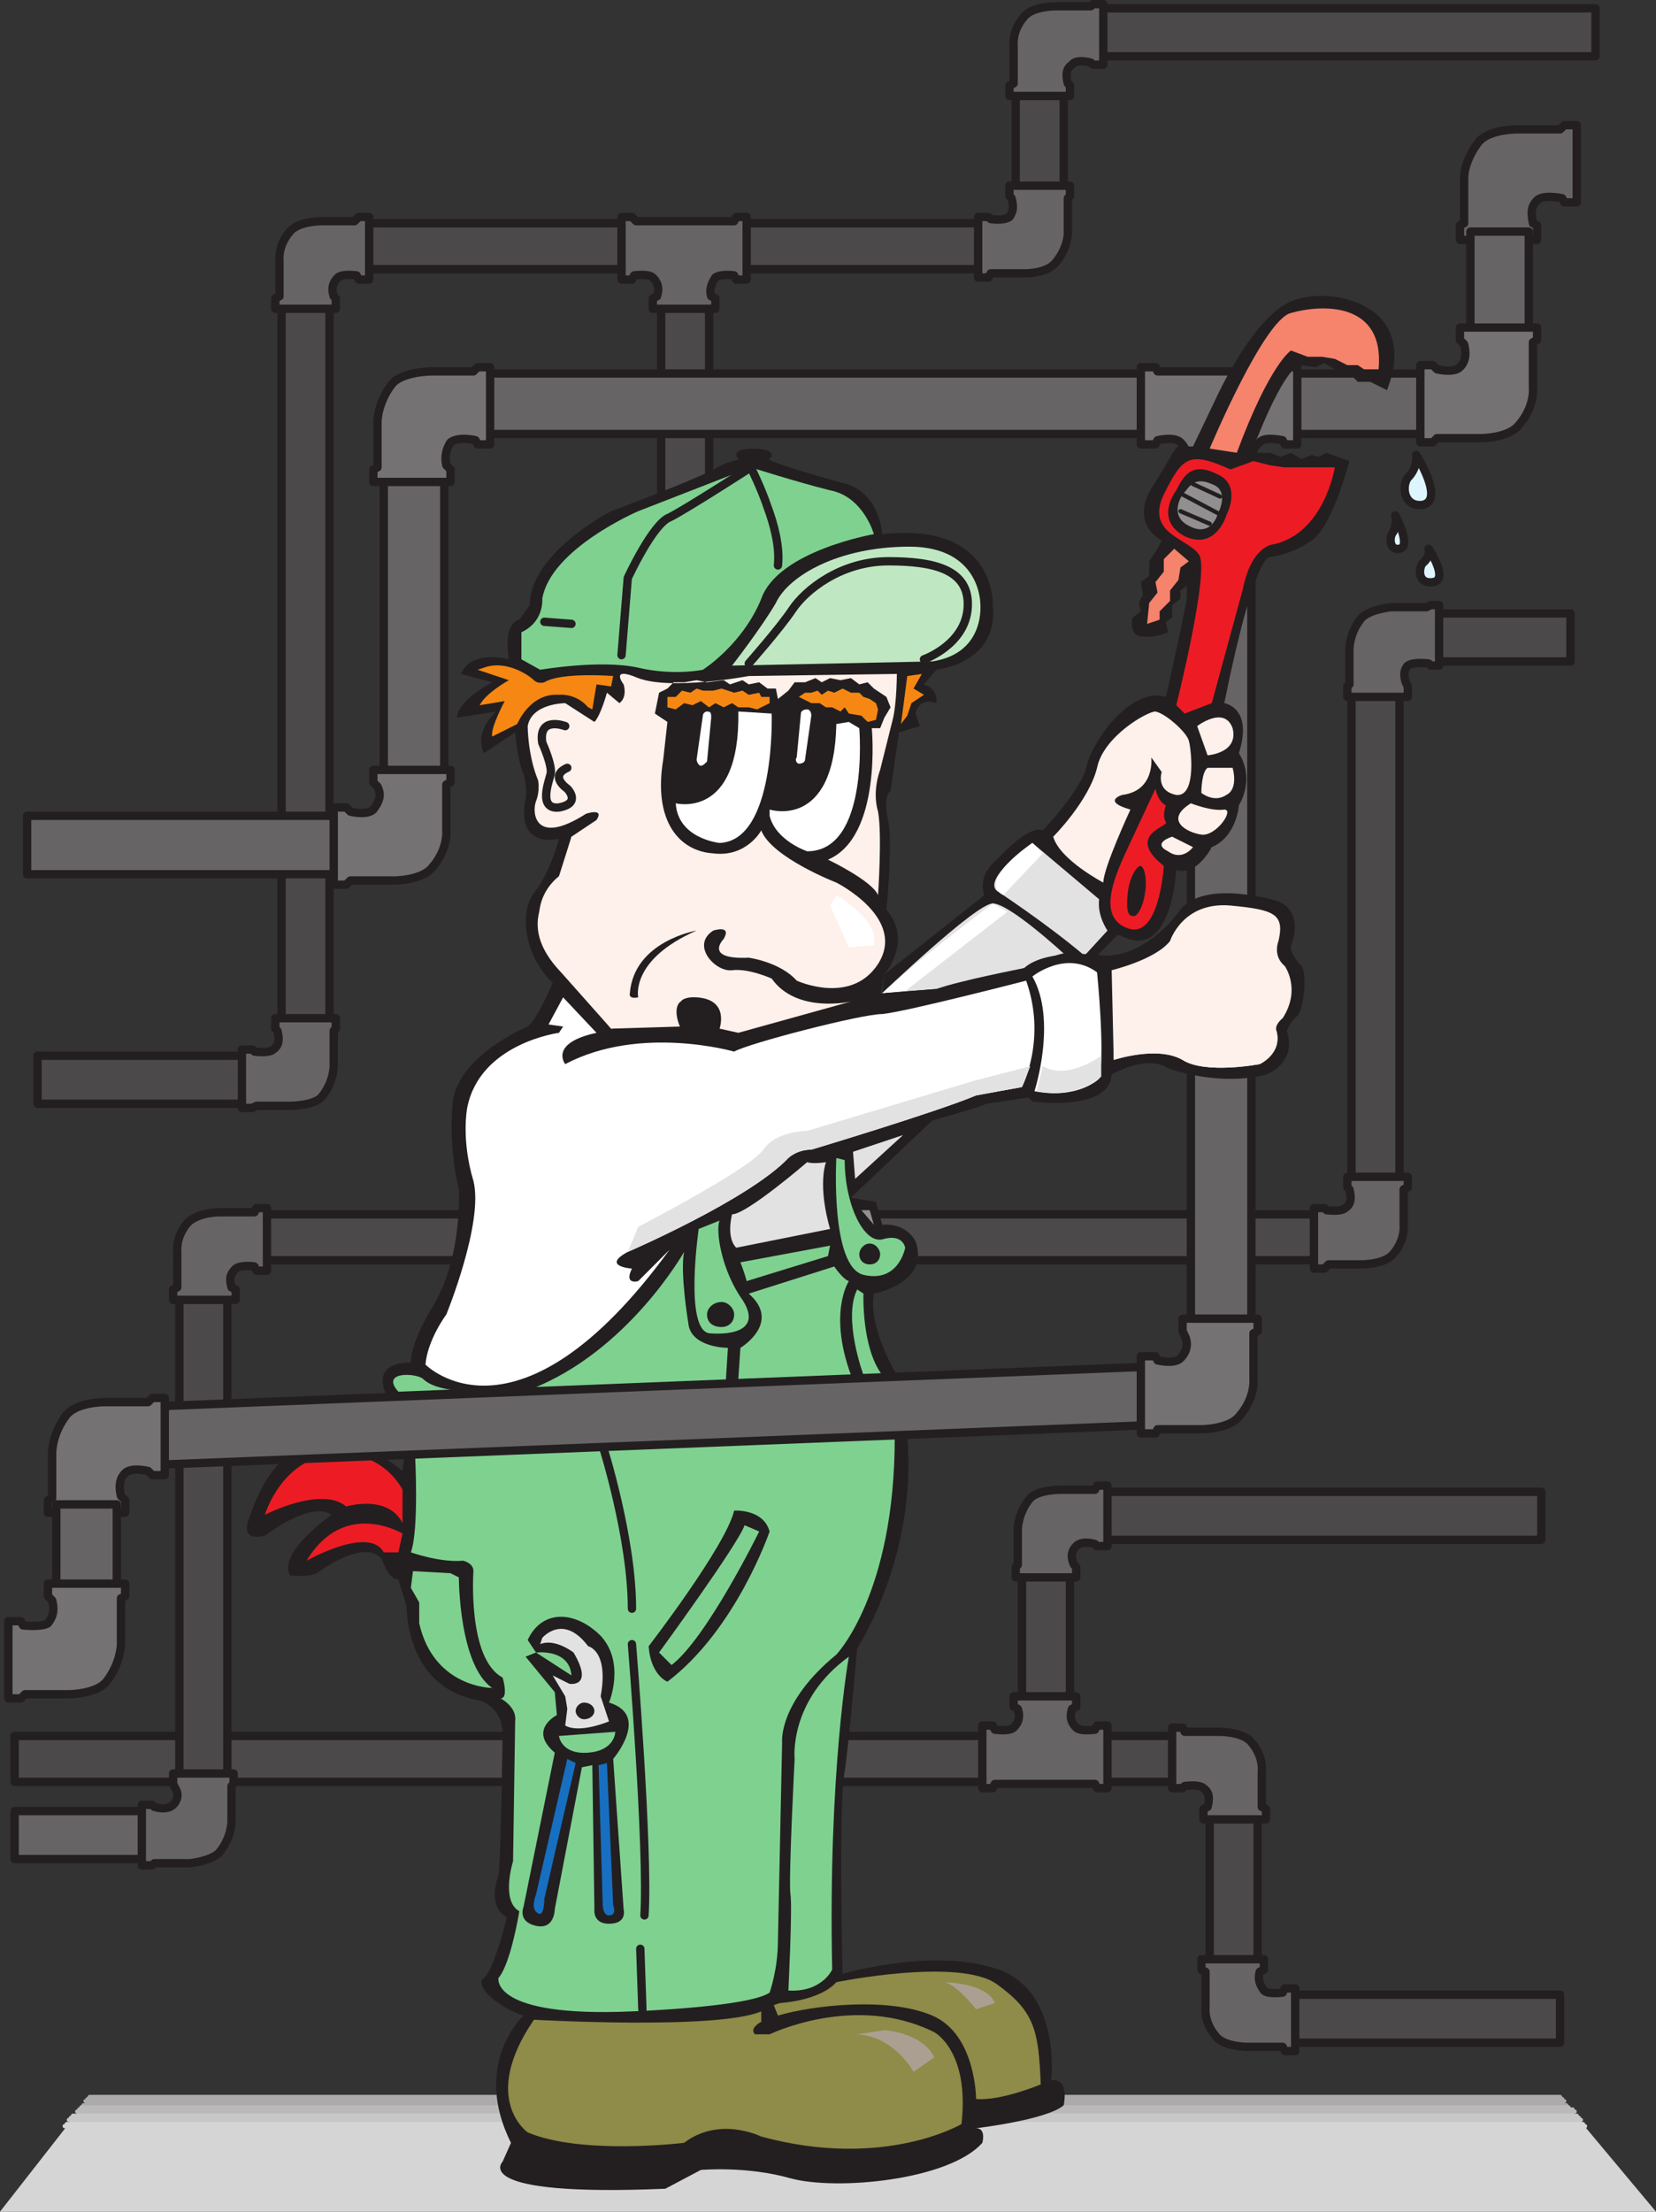 <svg xmlns="http://www.w3.org/2000/svg" width="595.5" height="795"><rect width="100%" height="100%" fill="#333333" stroke="none"/><path fill="#676465" fill-rule="evenodd" d="M159.75 170.25v111H138v-111h21.75"/><path fill="none" stroke="#231f20" stroke-linecap="round" stroke-linejoin="round" stroke-miterlimit="10" stroke-width="3" d="M159.75 170.25v111H138v-111zm0 0"/><path fill="#d6d5d5" fill-rule="evenodd" d="M595.5 795 561 753.75H32.25L0 795h595.5"/><path fill="none" stroke="#acaaaa" stroke-linecap="round" stroke-linejoin="round" stroke-miterlimit="10" stroke-width="1.5" d="M32.25 753.75H561m-529.5.75h530.25m-531 .75H562.5M30 756.75h533.25"/><path fill="none" stroke="#bbbaba" stroke-linecap="round" stroke-linejoin="round" stroke-miterlimit="10" stroke-width="1.5" d="M29.25 757.5H564m-535.5.75h537M27.75 759h538.5"/><path fill="none" stroke="#c8c7c8" stroke-linecap="round" stroke-linejoin="round" stroke-miterlimit="10" stroke-width="1.5" d="M26.25 760.5H567m-541.5.75h542.25m-543 .75H568.5"/><path fill="none" stroke="#d6d5d5" stroke-linecap="round" stroke-linejoin="round" stroke-miterlimit="10" stroke-width="1.5" d="M24 763.5h545.25m-546 .75H570"/><path fill="#4c494a" fill-rule="evenodd" d="M462.75 717H561v17.25h-98.25V717"/><path fill="none" stroke="#231f20" stroke-linecap="round" stroke-linejoin="round" stroke-miterlimit="10" stroke-width="3" d="M462.75 717H561v17.25h-98.25zm0 0"/><path fill="#4c494a" fill-rule="evenodd" d="M452.25 706.5V651H435v55.5h17.25"/><path fill="none" stroke="#231f20" stroke-linecap="round" stroke-linejoin="round" stroke-miterlimit="10" stroke-width="3" d="M452.25 706.5V651H435v55.5zm0 0"/><path fill="#4c494a" fill-rule="evenodd" d="M384.75 616.5V561H367.5v55.5h17.25"/><path fill="none" stroke="#231f20" stroke-linecap="round" stroke-linejoin="round" stroke-miterlimit="10" stroke-width="3" d="M384.75 616.5V561H367.5v55.5zm0 0"/><path fill="#4c494a" fill-rule="evenodd" d="M396 536.25h158.25v17.25H396v-17.25"/><path fill="none" stroke="#231f20" stroke-linecap="round" stroke-linejoin="round" stroke-miterlimit="10" stroke-width="3" d="M396 536.25h158.25v17.25H396Zm0 0"/><path fill="#4c494a" fill-rule="evenodd" d="M5.25 640.5h420V624h-420v16.5"/><path fill="none" stroke="#231f20" stroke-linecap="round" stroke-linejoin="round" stroke-miterlimit="10" stroke-width="3" d="M5.25 640.5h420V624h-420zm0 0"/><path fill="#676465" fill-rule="evenodd" d="M364.5 609.75H387v3.75l-1.5.75c-.75 2.25-.75 4.5 1.5 6.75 1.5 1.5 6.75.75 6.75.75l.75-1.5h3.75v22.5h-3.75l-.75-1.5h-36l-.75 1.5h-3.75v-22.5H357l.75 1.5s5.25.75 6.75-.75c2.25-2.25 2.25-4.5 1.5-6.75l-1.5-.75v-3.75"/><path fill="none" stroke="#231f20" stroke-linecap="round" stroke-linejoin="round" stroke-miterlimit="10" stroke-width="3" d="M364.5 609.75H387v3.75l-1.5.75c-.75 2.25-.75 4.5 1.5 6.75 1.5 1.5 6.75.75 6.75.75l.75-1.5h3.75v22.5h-3.75l-.75-1.5h-36l-.75 1.5h-3.75v-22.5H357l.75 1.5s5.25.75 6.75-.75c2.25-2.25 2.25-4.5 1.5-6.75l-1.5-.75zm0 0"/><path fill="#676465" fill-rule="evenodd" d="M450 626.25c-3-3.75-11.25-3.75-11.25-3.75H426l-.75-1.5h-3.75v21.75h3.75l.75-.75s5.25-.75 6.75.75c2.25 1.5 2.25 3.75 1.5 6.75l-1.5.75V654h22.5v-3.75l-1.5-.75v-12.75s.75-5.25-3.75-10.5"/><path fill="none" stroke="#231f20" stroke-linecap="round" stroke-linejoin="round" stroke-miterlimit="10" stroke-width="3" d="M450 626.25c-3-3.75-11.25-3.75-11.25-3.75H426l-.75-1.5h-3.75v21.75h3.75l.75-.75s5.25-.75 6.75.75c2.25 1.5 2.25 3.75 1.5 6.75l-1.5.75V654h22.5v-3.75l-1.5-.75v-12.75s.75-5.25-3.75-10.5zm0 0"/><path fill="#676465" fill-rule="evenodd" d="M370.5 538.5c3-3 10.5-3 10.5-3h12.75l.75-1.5h3.75v21.75h-3.75l-.75-.75s-4.5-1.5-6.75.75c-1.5 1.5-2.25 3.75-.75 6.75l.75.75V567h-21.75v-3.75l.75-.75v-12.75s0-6 4.5-11.25"/><path fill="none" stroke="#231f20" stroke-linecap="round" stroke-linejoin="round" stroke-miterlimit="10" stroke-width="3" d="M370.5 538.5c3-3 10.5-3 10.5-3h12.75l.75-1.5h3.75v21.75h-3.75l-.75-.75s-4.5-1.5-6.75.75c-1.5 1.5-2.25 3.75-.75 6.75l.75.75V567h-21.75v-3.75l.75-.75v-12.75s0-6 4.5-11.25zm0 0"/><path fill="#676465" fill-rule="evenodd" d="M437.25 732c3 3.75 11.25 3.75 11.25 3.75h12.75l.75 1.5h3.75v-22.5H462l-.75 1.5s-5.25.75-6.75-.75c-1.5-2.25-2.25-3.75-1.5-6.75l1.5-.75v-3.75H432V708l1.5.75v12.75s-.75 5.25 3.75 10.5"/><path fill="none" stroke="#231f20" stroke-linecap="round" stroke-linejoin="round" stroke-miterlimit="10" stroke-width="3" d="M437.25 732c3 3.75 11.25 3.75 11.25 3.75h12.75l.75 1.5h3.75v-22.5H462l-.75 1.5s-5.25.75-6.75-.75c-1.5-2.25-2.25-3.75-1.5-6.75l1.5-.75v-3.75H432V708l1.5.75v12.75s-.75 5.25 3.75 10.5zm0 0"/><path fill="#4c494a" fill-rule="evenodd" d="M81.75 464.25V642H64.5V464.25h17.25"/><path fill="none" stroke="#231f20" stroke-linecap="round" stroke-linejoin="round" stroke-miterlimit="10" stroke-width="3" d="M81.75 464.25V642H64.5V464.25Zm0 0"/><path fill="#4c494a" fill-rule="evenodd" d="M514.5 220.5h50.25v17.25H514.5V220.5"/><path fill="none" stroke="#231f20" stroke-linecap="round" stroke-linejoin="round" stroke-miterlimit="10" stroke-width="3" d="M514.5 220.5h50.25v17.25H514.5Zm0 0"/><path fill="#4c494a" fill-rule="evenodd" d="M503.25 248.25V426H486V248.25h17.25"/><path fill="none" stroke="#231f20" stroke-linecap="round" stroke-linejoin="round" stroke-miterlimit="10" stroke-width="3" d="M503.25 248.25V426H486V248.25Zm0 0"/><path fill="#4c494a" fill-rule="evenodd" d="M93.75 436.5h382.5V453H93.75v-16.5"/><path fill="none" stroke="#231f20" stroke-linecap="round" stroke-linejoin="round" stroke-miterlimit="10" stroke-width="3" d="M93.75 436.5h382.5V453H93.75Zm0 0"/><path fill="#676465" fill-rule="evenodd" d="M67.5 439.5c3.75-3.75 11.25-3.75 11.25-3.75H91.5l.75-1.5H96v22.5h-3.75l-.75-1.5s-4.5-.75-6.75.75c-2.25 2.25-2.25 3.75-1.5 6.75l1.5.75v3.75h-22.5v-3.75l1.5-.75V450s-.75-5.25 3.75-10.5"/><path fill="none" stroke="#231f20" stroke-linecap="round" stroke-linejoin="round" stroke-miterlimit="10" stroke-width="3" d="M67.5 439.5c3.75-3.75 11.25-3.75 11.25-3.75H91.5l.75-1.5H96v22.5h-3.75l-.75-1.5s-4.5-.75-6.75.75c-2.25 2.25-2.25 3.75-1.5 6.75l1.5.75v3.75h-22.5v-3.75l1.5-.75V450s-.75-5.25 3.75-10.5zm0 0"/><path fill="#676465" fill-rule="evenodd" d="M501 450.75c-3 3.75-11.25 3.75-11.25 3.75h-12l-1.5 1.5h-3.75v-21.75h3.75l.75.75s5.25.75 6.75-.75c2.25-1.5 2.25-3.75 1.5-6.75l-.75-.75V423h21.75v3.75l-1.5.75v12.75s.75 5.25-3.75 10.5"/><path fill="none" stroke="#231f20" stroke-linecap="round" stroke-linejoin="round" stroke-miterlimit="10" stroke-width="3" d="M501 450.75c-3 3.75-11.25 3.75-11.25 3.75h-12l-1.5 1.5h-3.75v-21.75h3.75l.75.75s5.25.75 6.75-.75c2.25-1.5 2.25-3.75 1.5-6.75l-.75-.75V423h21.75v3.75l-1.5.75v12.75s.75 5.25-3.75 10.5zm0 0"/><path fill="#4c494a" fill-rule="evenodd" d="M382.5 32.25v37.5h-17.25v-37.5h17.25"/><path fill="none" stroke="#231f20" stroke-linecap="round" stroke-linejoin="round" stroke-miterlimit="10" stroke-width="3" d="M382.5 32.25v37.5h-17.25v-37.5zm0 0"/><path fill="#4c494a" fill-rule="evenodd" d="M13.5 379.5h78.75v17.25H13.5V379.5"/><path fill="none" stroke="#231f20" stroke-linecap="round" stroke-linejoin="round" stroke-miterlimit="10" stroke-width="3" d="M13.5 379.5h78.75v17.25H13.5Zm0 0"/><path fill="#4c494a" fill-rule="evenodd" d="M118.5 108.75V370.5h-17.25V108.75h17.25"/><path fill="none" stroke="#231f20" stroke-linecap="round" stroke-linejoin="round" stroke-miterlimit="10" stroke-width="3" d="M118.5 108.75V370.5h-17.25V108.75Zm0 0"/><path fill="#4c494a" fill-rule="evenodd" d="M130.5 80.25h225v16.5h-225v-16.5"/><path fill="none" stroke="#231f20" stroke-linecap="round" stroke-linejoin="round" stroke-miterlimit="10" stroke-width="3" d="M130.5 80.25h225v16.5h-225zm0 0"/><path fill="#4c494a" fill-rule="evenodd" d="M255 108v81.75h-17.25V108H255"/><path fill="none" stroke="#231f20" stroke-linecap="round" stroke-linejoin="round" stroke-miterlimit="10" stroke-width="3" d="M255 108v81.75h-17.25V108Zm0 0"/><path fill="#676465" fill-rule="evenodd" d="M234.75 111h22.5v-3.75l-1.5-.75c-.75-2.25 0-4.5 1.5-6.75C259.5 98.25 264 99 264 99l.75 1.5h3.75V78h-3.75l-.75 1.5h-35.25l-1.5-1.5h-3.75v22.5h3.75L228 99s5.25-.75 6.75.75c2.25 2.25 2.25 4.5 1.5 6.75l-1.5.75V111"/><path fill="none" stroke="#231f20" stroke-linecap="round" stroke-linejoin="round" stroke-miterlimit="10" stroke-width="3" d="M234.75 111h22.5v-3.75l-1.5-.75c-.75-2.25 0-4.5 1.5-6.75C259.5 98.25 264 99 264 99l.75 1.5h3.75V78h-3.75l-.75 1.5h-35.25l-1.5-1.5h-3.75v22.5h3.75L228 99s5.25-.75 6.75.75c2.25 2.25 2.25 4.5 1.5 6.75l-1.5.75zm0 0"/><path fill="#676465" fill-rule="evenodd" d="M104.25 83.25c3-3.75 11.25-3.75 11.25-3.75h12L129 78h3.75v22.5H129l-.75-1.5s-5.25-.75-6.75.75c-2.25 2.25-2.25 4.5-1.5 6.75l.75.75V111H99v-3.75l1.5-.75V93.75s-.75-5.25 3.75-10.5"/><path fill="none" stroke="#231f20" stroke-linecap="round" stroke-linejoin="round" stroke-miterlimit="10" stroke-width="3" d="M104.25 83.25c3-3.75 11.25-3.75 11.25-3.75h12L129 78h3.75v22.5H129l-.75-1.5s-5.25-.75-6.75.75c-2.25 2.25-2.25 4.5-1.5 6.75l.75.75V111H99v-3.75l1.5-.75V93.75s-.75-5.25 3.75-10.5zm0 0"/><path fill="#676465" fill-rule="evenodd" d="M531.75 51c3.75-4.5 13.5-4.5 13.5-4.5H561l1.5-1.5h4.5v27.75h-4.5l-.75-1.5s-6.75-1.5-9 .75-2.25 4.5-1.5 8.25l1.5.75v5.25H525V81l1.5-.75v-16.5s0-6 5.25-12.75"/><path fill="none" stroke="#231f20" stroke-linecap="round" stroke-linejoin="round" stroke-miterlimit="10" stroke-width="3" d="M531.75 51c3.75-4.5 13.5-4.5 13.5-4.5H561l1.5-1.5h4.5v27.75h-4.5l-.75-1.5s-6.75-1.5-9 .75-2.25 4.5-1.5 8.25l1.5.75v5.25H525V81l1.5-.75v-16.5s0-6 5.25-12.75zm0 0"/><path fill="#676465" fill-rule="evenodd" d="M549.75 83.25V123h-21V83.25h21"/><path fill="none" stroke="#231f20" stroke-linecap="round" stroke-linejoin="round" stroke-miterlimit="10" stroke-width="3" d="M549.75 83.25V123h-21V83.25Zm0 0"/><path fill="#676465" fill-rule="evenodd" d="M9.75 293.25H130.5v21H9.75v-21"/><path fill="none" stroke="#231f20" stroke-linecap="round" stroke-linejoin="round" stroke-miterlimit="10" stroke-width="3" d="M9.75 293.25H130.5v21H9.75Zm0 0"/><path fill="#676465" fill-rule="evenodd" d="M174 134.25h356.25V156H174v-21.75"/><path fill="none" stroke="#231f20" stroke-linecap="round" stroke-linejoin="round" stroke-miterlimit="10" stroke-width="3" d="M174 134.25h356.25V156H174Zm0 0"/><path fill="#676465" fill-rule="evenodd" d="M450 168.75v309h-21.75v-309H450"/><path fill="none" stroke="#231f20" stroke-linecap="round" stroke-linejoin="round" stroke-miterlimit="10" stroke-width="3" d="M450 168.75v309h-21.75v-309zm0 0"/><path fill="#747272" fill-rule="evenodd" d="M425.25 173.25h27v-4.5l-1.5-1.5c-.75-3-.75-6 2.25-8.25 1.5-2.25 8.25-.75 8.25-.75l.75 1.5h4.5V132H462l-1.5 1.5h-44.25l-.75-1.5h-5.25v27.75h5.25l.75-1.5s6-1.5 8.25.75 3 5.25 1.5 8.25l-.75 1.5v4.5"/><path fill="none" stroke="#231f20" stroke-linecap="round" stroke-linejoin="round" stroke-miterlimit="10" stroke-width="3" d="M425.25 173.25h27v-4.5l-1.5-1.5c-.75-3-.75-6 2.25-8.25 1.5-2.25 8.25-.75 8.25-.75l.75 1.5h4.5V132H462l-1.5 1.5h-44.25l-.75-1.5h-5.25v27.75h5.25l.75-1.5s6-1.5 8.25.75 3 5.25 1.5 8.25l-.75 1.5zm0 0"/><path fill="#231f20" fill-rule="evenodd" d="m318 350.25 36-28.5s-3-6.75 4.5-12.75c0 0 11.25-12.75 16.5-10.5 0 0 14.25-15 15.75-23.25 2.25-9 15.75-28.5 28.5-24.75 0 0 8.25-36 8.25-40.5l-3 2.25v3l-3 2.25v4.5l-2.25 1.5.75 3.75s-4.5 2.25-9.75 1.5c-4.5-.75-3-6.75-3-6.75l3-2.25-.75-3 1.5-3-.75-4.5 3-2.25v-5.25l3-4.5 1.5-3s-12.75-6-2.25-21c9.75-15.75 6-12.75 13.5-12.75l8.25-17.25s13.5-30 27.75-35.25 45.75 1.5 33.75 32.25l-6-3h-4.5l-3.75-3.75-4.5-.75-3.75-2.25-3 1.5-6-.75s-5.25 0-17.25 31.5h6.75l3.75 1.5 3.75-1.5L468 165l3.75-1.5 2.25.75 3-1.5 8.25 3s-6 23.25-13.5 28.5-15 6-15 6-5.25-3-16.5 52.5c0 0 10.5 1.5 5.25 18 0 0 6 8.25 0 18.75 0 0-.75 11.25-9.75 15 0 0-5.25 10.5-12.75 8.25 0 0-1.5 30-17.25 24.75L402 336l-7.5 7.5-35.25 7.5-26.25 6.75-15.75-.75.75-6.75"/><path fill="#fef0ea" fill-rule="evenodd" d="M378.75 300.75S391.5 288 394.5 276c2.25-11.25 18-20.25 21-20.25 3.75.75 11.25 7.5 12 10.5.75 2.25 3 20.25-4.5 19.5-7.5-1.5-5.25-8.25-5.25-8.25l-3.75-5.25s1.5 12-10.5 13.5c0 0-7.5 2.25 3 5.25 0 0-9.75 21-9.75 26.25 0 0-15.75-8.25-18-16.5M430.5 261s9.75-7.5 12.75.75c2.25 9-9 9.75-9 9.75L430.5 261m3.75 15h9s2.25 7.5-2.25 9.75c-4.5 3-9-.75-9-.75s0-7.5 2.25-9m-6 12.75s7.5 3 12 2.25c3.75 0-3 9.75-8.25 9s-13.5-5.25-3.75-11.25m.75 15.75-7.5-3.75S414 303 420 306c5.25 3.75 9-1.5 9-1.5"/><path fill="#ed1c24" fill-rule="evenodd" d="M415.5 283.5s.75 4.5 3.75 6c0 0-1.5 3.75 0 6 1.5 1.5-15 4.5-.75 15.75 0 0-1.5 26.25-12.75 22.5s-5.25-18-.75-27.75l10.5-22.5m10.5-27-3-3s12-48 8.25-54-19.5-7.5-12.75-21.75c6.75-13.5 9-15.75 24-9l8.25-3 6 1.5 5.25.75h18s-3.75 24-22.5 27.75c0 0-7.5.75-10.5 15.75l-11.25 41.25-9.75 3.75"/><path fill="#f6836c" fill-rule="evenodd" d="M422.25 197.25 418.5 201v4.5l-3 3.75.75 3.75-3 3.75-.75 7.5 4.5-1.5v-3l3.75-3.75v-3.75l3-3.75.75-4.5 3-2.25-5.25-4.5m12.75-36s19.5-46.5 29.25-48.75c10.5-3 33.75-4.5 31.5 20.25h-5.25l-2.25-1.5h-3.75L480 129l-4.5-.75h-5.25l-6-2.25s-7.5 4.5-19.5 36.75l-9.75-1.5"/><path fill="#231f20" fill-rule="evenodd" d="M423 176.25s-8.25 10.5 3 16.5c11.25 5.25 15-7.5 15-7.5s6-11.25-3.75-15c-9-4.5-12 1.5-14.25 6"/><path fill="#918f90" fill-rule="evenodd" d="M425.25 177.75s-5.25 7.5 2.25 11.25c8.25 4.5 10.5-4.5 10.5-4.5s4.5-8.25-2.25-10.5c-6.75-3-8.25 1.5-10.5 3.75"/><path fill="#e3e2e2" fill-rule="evenodd" d="M371.25 303s-18 12.75-12.75 17.25c0 0 17.25 11.25 31.5 23.25l8.25-9s-3.75-5.25-3-11.25l-24-20.25m11.25 39.75s-19.5-18-25.5-18S317.25 357 317.25 357l19.5-1.5 31.5-7.5s12-5.25 14.25-5.25"/><path fill="#231f20" fill-rule="evenodd" d="M407.25 329.25c1.5.75 3.75-3 4.5-8.25.75-4.5 0-9-1.5-9.75-1.5 0-3.75 3.75-4.5 8.25-.75 5.25-.75 9.75 1.5 9.75"/><path fill="none" stroke="#231f20" stroke-linecap="round" stroke-linejoin="round" stroke-miterlimit="10" stroke-width="1.5" d="m429 174 9.75 4.5m-13.5-.75L438 184.5m-13.5-.75 10.5 4.5"/><path fill="#231f20" fill-rule="evenodd" d="M188.25 724.5s-18.75 17.25-4.5 45.75l-3 6.75s-12.75 12.75 58.5 9.75L252 780s16.5-1.5 32.25 3c16.5 4.5 57 .75 69-12.75 0 0 1.5-5.25-2.25-5.25 0 0 25.5-3 31.5-8.25 0 0 2.25-9.75-4.5-9 0 0 3.75-31.5-18.75-39.75-23.25-8.25-56.25 1.5-56.25 1.5s-5.25 10.5-22.5 10.5c0 0-24 12.75-92.25 4.5"/><path fill="#231f20" fill-rule="evenodd" d="m145.5 522-.75 6.75s-39-33.75-55.5 18c0 0-3 7.5 6 5.25 0 0 16.5-12.75 24-7.5 0 0-19.5 13.5-15 21.75 0 0 6.75.75 9.75-.75 0 0 16.5-12.75 23.25-5.25 0 0 2.25 7.5 6 7.5l3 9.75s-.75 29.25 26.25 33.75c0 0 8.25 2.25 8.25 12 0 0-.75 48.75-1.5 51 0 0-4.5 10.5 3 15 0 0-4.5 18.75-8.25 21.75-3.75 2.25 4.5 10.5 14.25 13.5 0 0 71.25 9 92.25-4.5 0 0 17.25.75 22.5-10.5 0 0-1.5-62.25.75-72.75 1.5-9.75 4.5-44.25 4.5-44.25s21.75-33 18-76.5l-180.75 6m53.25-168.75s-5.25 12.75-9 15.75c0 0-25.5 10.5-27 27.75-1.5 16.5 2.25 30.75 2.25 30.75s1.5 24.75-9.75 42.75c0 0-7.5 12-7.5 19.5 0 0-14.25-.75-9 11.25l183.75-6.75S312 477 314.25 465c0 0 20.25-3.75 15-18.75 0 0-3-6.75-12-6L315 432l-9-1.5 29.25-27.75s16.5-4.5 19.5-6l15-2.25 1.5 1.5s27.75 3.75 28.5-9.75c0 0 12.75-7.5 20.25-2.25 0 0 18 6.75 35.25 2.25 0 0 11.25-3.75 7.5-15.75 0 0 1.5-3.75 3.75-5.25 2.25-2.25 3.75-15 1.5-18 0 0-4.5-4.5-3.75-7.5 0 0 5.25-11.25-4.5-15.75 0 0-26.25-8.25-35.25 3 0 0-11.25 16.5-27 16.5 0 0-21-3-29.25 4.5 0 0-23.25 4.5-31.5 7.5l-19.5 1.5-51.75 14.25-45 1.5-21.75-19.5"/><path fill="#231f20" fill-rule="evenodd" d="M317.25 192s-.75-14.25-12.75-18c0 0-25.5-6.75-30-9.75 0 0-10.5 0-16.5 3.75s-38.25 15.75-38.25 15.75-29.25 15-29.25 33.75l-3.75 5.25s-6 .75-3.75 14.25c0 0-13.5-3.75-17.25 5.25 0 0 5.25 1.5 11.25 3 0 0-12 6-12.75 12.75l14.25-2.25s-8.25 6.75-4.5 15l11.25-7.5s.75 9.75 3 15c1.5 5.25.75 9 .75 9s-4.5 17.25 12 14.25c0 0-3 12-9 19.5-6 8.25-2.25 24 6.75 32.25l15.75 18s-11.25 1.5-13.5 6.75l2.25 2.25s22.5-12 60.75-4.5c0 0 42-12 51.75-13.5l2.25-12s10.5-12 .75-23.25c0 0 2.25-22.5.75-31.5-2.25-9.75.75-11.25.75-11.25l3-21 7.5-2.25-1.5-4.5s.75-6 7.5-3.75c0 0 .75-5.25-4.5-6.75l4.5-5.25s22.5-2.25 20.25-23.25c0 0 1.5-30-39.75-25.5"/><path fill="#7fd190" fill-rule="evenodd" d="M314.25 192s-3.75-13.5-15.75-15.75c-12-3-28.5-8.25-28.5-8.25l-40.5 15.75s-31.5 13.5-34.5 31.5c0 0 .75 8.25-7.5 12V237l6.75 3.75S216 237 229.5 240c12.75 3 23.25.75 23.25.75s14.25-9 21-25.5c6-17.25 40.5-23.25 40.5-23.25"/><path fill="#bfe8c2" fill-rule="evenodd" d="M263.25 239.25s10.5-13.5 15.75-22.5c4.5-9.75 22.5-20.25 48-20.25s25.5 20.25 25.5 20.25 2.25 18-17.25 21l-72 1.5"/><path fill="#fef0ea" fill-rule="evenodd" d="m321 258.75-4.5 18s-3 7.5-.75 15c1.5 8.25 0 30 0 30-2.25-5.25-18-12.75-18-12.75 19.5-8.25 15.75-47.25 15.75-47.25h3L318 258l2.25-3.75-1.5-3.75-4.5-3-2.25-2.25-3 .75-3-2.25-3.75.75-3.75-.75-3 1.5-2.25-1.5-3.75 1.5h-3.75l-2.25 3-3.75 3-.75-3.75h-3l-3-2.25-3.75.75-2.25-1.5-4.5 1.5-2.25-1.5-6 .75-3.75-.75-4.5.75h-3.75L240 247.5l-3 1.5-1.5 7.5 4.5 3-1.5 13.5c-3.75 22.5 6 33 18 33.75 12 1.5 17.25-8.25 17.25-8.25 3.75 9.75 27 18.75 27 18.75s25.5 12.75 15 29.25c-9.75 15-29.25 6-29.25 6-6-6.75-17.25-8.25-17.25-8.25-16.5.75-9-6.75-9-6.75 3-5.25-3.75-3-3.75-3-8.25 5.25.75 15 6.75 14.25s14.25 3 14.25 3c9 12.75 28.5 8.25 28.5 8.25l-40.5 11.25-6.75-1.5s3.75-10.5-8.25-11.25c-11.25-.75-6 10.5-6 10.5-6-1.5-24.75.75-24.75.75l-18-20.25c-17.25-18-3-30-.75-34.5 3-3.75 4.5-14.25 4.5-14.25l9-6c3-4.5-3.75-2.25-3.75-2.25-18.75 12-19.5-.75-18-4.5s.75-7.5.75-7.5c-3.75-9-3.75-19.5-3.75-19.5 1.5-8.25 13.5-8.25 13.5-8.25l10.5 6.75c2.25-2.25 4.5-10.5 4.5-10.5l4.5 3.75c3-2.25 1.5-6.75 1.5-6.75s-5.25-6.75 5.25-2.25c12 4.5 39.75-.75 39.75-.75l53.25-.75s0 10.5-1.5 16.5"/><path fill="#f68712" fill-rule="evenodd" d="m326.25 243 5.25-.75-3 5.25 3.75 2.25-4.5 3-1.5 4.5-2.25 3 2.25-17.25"/><path fill="#fff" fill-rule="evenodd" d="m265.5 255.75 12 .75s1.5 45.75-18.75 46.5c0 0-15-1.5-15.75-14.25 0 0 23.25 6 22.5-33m43.5 6S312.75 306 290.25 306c0 0-11.25-3.75-13.5-12.75V291s23.25 7.5 24-30.75l4.5-.75 3.75 2.25"/><path fill="#f68712" fill-rule="evenodd" d="M276.75 252.75v-2.25h-3L273 249l-3.75.75-2.25-1.5-3 .75-4.5-1.5-3 .75h-3.75l-2.25-.75-2.25 1.5-3-.75-2.25 2.25h-3v3.75l3 .75 3-2.25 3 .75 3-1.5 3 2.25 2.25-1.5 3 1.5 3-1.5 2.25 1.5h3.75l3 .75 4.5-2.25m10.5-2.25 2.25-1.5h2.25l2.25-.75 1.5 1.5 2.25-1.5 2.25.75 3-1.5 3 1.5h3l1.5 1.5 2.25.75 2.25 1.5.75 2.25-.75 3.75-3 .75-2.25-2.25-4.5-.75-1.5-2.25-1.5 1.5-3-1.5H297l-2.25-1.5h-3l-4.5-2.25"/><path fill="#fff" fill-rule="evenodd" d="M252 275.25c.75 0 1.5-.75 2.25-1.5l1.5-15.75c0-1.5 0-2.25-1.5-2.25-.75 0-1.5.75-1.5 1.5L250.5 273c0 .75.75 2.25 1.5 2.25m35.25-.75c1.5 0 2.25-.75 2.25-1.5l2.25-15.75c0-1.5-.75-2.25-1.5-2.25-1.5 0-2.25.75-2.25 1.5l-1.5 15.75c-.75.75 0 2.25.75 2.25"/><path fill="#f68712" fill-rule="evenodd" d="M220.5 243s-18.75-1.5-24.75 2.25c0 0-2.25.75-3.75-.75s-9.75-7.5-18-4.5l-2.25.75L183 244.5s-8.25 4.5-10.5 9l9-1.5s-5.25 9.75-4.5 12.75l9-4.5s4.5-11.25 15-10.5c0 0 6-.75 10.5 4.5l1.5.75 1.5-9 5.25.75.75-3.75"/><path fill="none" stroke="#231f20" stroke-linecap="round" stroke-linejoin="round" stroke-miterlimit="10" stroke-width="3" d="M269.25 238.5S280.5 225.75 285 219s17.25-17.25 34.5-17.25c16.5 0 29.25 3 28.5 16.5S332.25 237 332.25 237m-108.75-1.5 2.25-27.75s9-19.5 15-21.75c6-3 29.25-18 29.25-18s3.75 7.5 6 14.25c2.25 6 4.5 14.25 3.75 21"/><path fill="#fff" fill-rule="evenodd" d="M371.25 351s12-9.75 23.25-1.5c0 0 3 29.25.75 38.25 0 0-7.5 7.5-23.25 4.5 0 0 8.25-25.5-.75-41.25"/><path fill="#fef0ea" fill-rule="evenodd" d="M459 370.5c2.25 8.25-6 12-6 12s-19.5 3.75-27.75-1.5c-9-5.25-24.75 0-24.75 0l-.75-32.25s15.75-3.75 21-10.5c0 0 4.5-14.25 21.75-12.75 15.75 1.5 19.5 3 17.25 12.75 0 0-2.25 5.25 2.25 9 0 0 6 8.25-.75 18.75 0 0-3 2.25-2.25 4.5"/><path fill="#fff" fill-rule="evenodd" d="M369 352.5s-43.5 11.25-51.75 12c-7.5 0-48 10.5-53.25 13.5 0 0-33.75-9.75-60.75 4.5 0 0-6-7.5 11.25-11.25l-12-12.75-5.25 9.75 5.25.75-1.5 2.25s-28.5 3.75-33 27c0 0-2.25 11.25 2.25 26.25 3.75 15-9.75 48-9.75 48s-6.75 9-7.5 18c0 0 33 33.75 87.75-41.25L229.5 460.5s-5.25 1.5-2.25-4.5c0 0-11.25-.75-1.5-6 0 0 43.5-18.75 57.75-33.75 0 0 3-3 8.25-3 0 0 45-13.5 59.25-19.5l16.5-3s9-17.25 1.5-38.25"/><path fill="#e3e2e2" fill-rule="evenodd" d="M263.25 436.5s-2.25 8.25 1.5 12l33.75-6.75s-4.5-14.25-1.5-24c0 0-4.5.75-6.75 0 0 0-21.75 18.75-27 18.75m43.5-22.5.75 9.75L324.75 408zm0 0"/><path fill="#7fd190" fill-rule="evenodd" d="m258.75 438.75-7.5 3s-5.25 36 3.75 37.5c9 .75 18.75-1.5 12-12-7.5-10.5-9.75-24.75-8.25-28.5m42-22.5s-2.25 39 9.75 42c12.75 3 15-9.75 15-9.75s-.75-5.25-8.25-3c-6.75 1.5-13.5-12.75-13.5-28.5l-3-.75"/><path fill="#918f90" fill-rule="evenodd" d="M309.75 435h3l1.5 5.25zm0 0"/><path fill="#7fd190" fill-rule="evenodd" d="M246 450s-20.25 36-55.5 49.5l70.5-3 .75-12s-13.5 0-14.25-9c0 0-3-18-1.5-25.5m-84 49.5s-6.75-.75-9.75-3.75c-2.25-2.25-15.75-3-9 4.5l18.75-.75m103.5-3.75.75-11.25s15-9 3-19.5l30.75-9.75s3 4.5 5.25 5.25c0 0-7.5 11.25.75 33.75l-40.5 1.5m.75-42s1.5 3.75 2.25 6.75l29.25-9 .75-3.75-32.25 6m42 9.75 2.25 1.5s-.75 19.5 6.75 29.25h-6.75S303 474 308.25 463.5"/><path fill="#231f20" fill-rule="evenodd" d="M259.5 477c2.25 0 4.5-1.5 4.5-4.5 0-2.25-2.25-4.5-4.5-4.5-3 0-5.25 2.25-5.25 4.5 0 3 2.25 4.5 5.25 4.5m53.25-22.5c2.25 0 3.75-1.5 3.75-3.75 0-1.5-1.5-3.75-3.75-3.75s-3.75 2.25-3.75 3.75c0 2.25 1.5 3.75 3.75 3.75"/><path fill="#8f8b48" fill-rule="evenodd" d="M300.75 712.5s44.25-9 57.75.75 15 16.5 15.75 36c0 0-14.25 6-23.25 5.25 0 0 0-23.25-15.75-30s-42.75-3.75-55.5 0l-1.5-3.75 2.25-.75s14.25-.75 20.25-7.5"/><path fill="#8f8b48" fill-rule="evenodd" d="M273.75 723v3.75s-4.5 2.25-2.25 4.5h5.25s30.75-15 59.25-.75c0 0 12.75 6.75 9.75 33 0 0-27.75 16.5-72 4.5 0 0-15-7.5-27.75 2.25 0 0-36.75 4.5-56.25-3.75 0 0-17.25-12 2.25-40.5 0 0 66 3.75 81.75-3"/><path fill="#7fd190" fill-rule="evenodd" d="M305.25 595.5s-7.5 41.25-6 112.5c0 0-3.75 8.25-15.75 7.5 0 0 1.5-30 .75-34.5-.75-5.25 1.5-48.75 1.5-48.75s-2.25-21 19.5-36.75"/><path fill="#7fd190" fill-rule="evenodd" d="M149.25 522.75s1.5 27-1.5 35.25c0 0 10.5 3.75 18.75 3 0 0 3.75.75 3.75 3.75 0 0-2.25 31.5 10.5 38.25 0 0 2.25 7.5-.75 7.5 0 0 6 3 5.25 8.25L184.5 669s-4.5 14.25 2.25 18c0 0-3 18.75-7.5 24 0 0-3 14.25 48 12 0 0 42-1.5 49.5-6.75 0 0 3-8.25 3-18.75l1.5-71.25s-1.5-14.25 19.5-31.5c0 0 21-21.75 21-78l-172.5 6"/><path fill="#7fd190" fill-rule="evenodd" d="m148.5 564.75 13.5.75 3 1.5s0 31.5 12 39.75c0 0-21 0-26.25-23.25V576l-3-5.25.75-6"/><path fill="#ed1c24" fill-rule="evenodd" d="M144.75 535.5S138 521.25 120 522.75c-18.75 1.5-24.75 21.75-24.75 21.75s20.25-10.5 29.25-3c0 0 15-4.5 20.25 6v-12"/><path fill="#ed1c24" fill-rule="evenodd" d="m143.25 558 1.5-6.75s-21-12.75-34.5 9.75c0 0 22.5-12.75 27.75-3h5.25"/><path fill="#231f20" fill-rule="evenodd" d="M219 612s6-14.25-3-24c-9-9-21-9.75-26.25 1.5l3 4.5s12-1.5 12.75 8.25L192.75 594l-3.75 1.5 10.5 12.75.75 8.25s-10.5 5.25-.75 13.5l-11.25 55.5s-2.25 5.25 4.5 6.75 6.75-6 6.75-6l9.75-51 3.75-.75.75 51.75s-.75 5.25 5.25 5.25c6.75 0 5.25-5.25 5.25-5.25l-3.75-54S234 616.5 219 612"/><path fill="#e3e2e2" fill-rule="evenodd" d="M195 588.75s7.5-9 16.5 3c0 0 7.5 1.5 4.5 18l3 9s-10.5 4.5-15.75 1.5l.75-6-.75-4.5-4.5-7.5 6 3s9 1.5 1.5-11.25c0 0-6.75-5.25-12-3l.75-2.25"/><path fill="#176fc1" fill-rule="evenodd" d="M204 632.25 192.75 681s-2.25 5.25.75 6.75c2.25 1.5 2.25-5.25 2.25-5.25L207 633.75l-3-1.5m11.25 2.25 1.5 50.25s0 3.75 2.25 3.75c3 0 1.5-3.75 1.5-3.75l-2.25-51-3 .75"/><path fill="#7fd190" fill-rule="evenodd" d="M201 624s.75 6.75 10.5 6 9.75-7.5 9.75-7.5L201 624"/><path fill="#231f20" fill-rule="evenodd" d="M210 618c2.25 0 3.75-1.5 3.75-3s-1.5-3-3.75-3c-1.5 0-3 1.5-3 3s1.5 3 3 3m23.25-26.25S261 555.75 264 543c0 0 10.5-.75 12.75 7.5 0 0-12 35.25-36.75 54 0 0-6-2.25-6.75-12.75"/><path fill="#7fd190" fill-rule="evenodd" d="m267.75 548.25 5.25 2.25s-18.75 38.25-31.5 48L237 594s28.5-39 30.75-45.75"/><path fill="none" stroke="#231f20" stroke-linecap="round" stroke-linejoin="round" stroke-miterlimit="10" stroke-width="3" d="M216.75 519.75s10.5 33 10.5 58.5m0 12.75s6 73.5 4.5 97.5m-1.5 12 .75 21.75"/><path fill="#ab9f92" fill-rule="evenodd" d="M318 729.75s13.5.75 18 9.75l-7.5 5.25s-6.75-12.75-20.25-13.5l9.75-1.5m21-17.25s15.75 0 18.75 7.5l-6.75 2.25s-7.5-9.75-12-9.75"/><path fill="#676465" fill-rule="evenodd" d="m414 512.25-.75-21-357 14.25.75 21 357-14.25"/><path fill="none" stroke="#231f20" stroke-linecap="round" stroke-linejoin="round" stroke-miterlimit="10" stroke-width="3" d="m414 512.25-.75-21-357 14.25.75 21zm0 0"/><path fill="#747272" fill-rule="evenodd" d="M546 153c-3.75 4.5-13.5 4.5-13.5 4.5h-15.75l-1.5 1.5h-4.5v-27.75h4.5l1.5 1.5s6 1.5 8.25-.75 2.25-5.25 1.5-8.25l-1.5-1.5v-4.5h27.75v4.5l-1.5.75v16.5s.75 6.75-5.25 13.5"/><path fill="none" stroke="#231f20" stroke-linecap="round" stroke-linejoin="round" stroke-miterlimit="10" stroke-width="3" d="M546 153c-3.75 4.5-13.5 4.5-13.5 4.5h-15.75l-1.5 1.5h-4.5v-27.75h4.5l1.5 1.5s6 1.5 8.25-.75 2.25-5.25 1.5-8.25l-1.5-1.5v-4.5h27.75v4.5l-1.5.75v16.5s.75 6.75-5.25 13.5zm0 0"/><path fill="#747272" fill-rule="evenodd" d="M141 138c3.75-4.5 14.25-4.5 14.25-4.5h15l1.5-1.5h4.5v27.75h-4.5l-.75-1.5s-6-1.5-9 .75c-1.5 2.25-2.25 5.25-1.5 8.25l1.5 1.5v4.5h-27.75v-4.5l1.5-.75v-16.5s0-6.75 5.25-13.5"/><path fill="none" stroke="#231f20" stroke-linecap="round" stroke-linejoin="round" stroke-miterlimit="10" stroke-width="3" d="M141 138c3.75-4.5 14.25-4.5 14.25-4.5h15l1.5-1.5h4.5v27.75h-4.5l-.75-1.5s-6-1.5-9 .75c-1.5 2.25-2.25 5.25-1.5 8.25l1.5 1.5v4.5h-27.75v-4.5l1.5-.75v-16.5s0-6.75 5.25-13.5zm0 0"/><path fill="#747272" fill-rule="evenodd" d="M155.25 312c-3.75 4.5-13.5 4.5-13.5 4.5H126l-1.5 1.5H120v-27.75h4.5l1.5 1.5s6 1.5 8.25-.75c2.25-3 3-5.25 1.5-8.25l-1.5-1.5v-4.5H162v4.5l-1.5.75v16.5s.75 6.75-5.25 13.5"/><path fill="none" stroke="#231f20" stroke-linecap="round" stroke-linejoin="round" stroke-miterlimit="10" stroke-width="3" d="M155.25 312c-3.75 4.5-13.5 4.5-13.5 4.5H126l-1.5 1.5H120v-27.75h4.5l1.5 1.5s6 1.5 8.25-.75c2.25-3 3-5.25 1.5-8.25l-1.5-1.5v-4.5H162v4.5l-1.5.75v16.5s.75 6.75-5.25 13.5zm0 0"/><path fill="#676465" fill-rule="evenodd" d="M115.5 394.5c-3 3-11.25 3-11.25 3h-12l-1.5.75H87v-21h3.75l.75.75s5.25.75 6.75-.75c2.25-1.5 2.25-3.75 1.5-6.75l-.75-.75V366h21.75v3.75l-.75.75v12.75s0 6-4.5 11.25"/><path fill="none" stroke="#231f20" stroke-linecap="round" stroke-linejoin="round" stroke-miterlimit="10" stroke-width="3" d="M115.5 394.5c-3 3-11.25 3-11.25 3h-12l-1.5.75H87v-21h3.75l.75.75s5.25.75 6.75-.75c2.25-1.5 2.25-3.75 1.5-6.75l-.75-.75V366h21.75v3.75l-.75.75v12.75s0 6-4.5 11.25zm0 0"/><path fill="#676465" fill-rule="evenodd" d="M379.5 94.5c-3 3.75-10.5 3.75-10.5 3.75h-12.75l-.75 1.5h-3.75V78h3.75l.75.75s4.5.75 6.75-.75c1.5-2.25 1.5-3.75.75-6.75l-.75-.75v-3.75h21.75v3.75l-.75.75V84s0 5.25-4.5 10.5"/><path fill="none" stroke="#231f20" stroke-linecap="round" stroke-linejoin="round" stroke-miterlimit="10" stroke-width="3" d="M379.5 94.5c-3 3.75-10.5 3.75-10.5 3.75h-12.75l-.75 1.5h-3.75V78h3.75l.75.75s4.5.75 6.75-.75c1.5-2.25 1.5-3.75.75-6.75l-.75-.75v-3.75h21.75v3.75l-.75.75V84s0 5.25-4.5 10.5zm0 0"/><path fill="#231f20" fill-rule="evenodd" d="M270.75 166.5c3.75 0 6.75-1.5 6.75-3s-3-2.25-6.75-2.25-6 .75-6 2.25 2.25 3 6 3"/><path fill="none" stroke="#231f20" stroke-linecap="round" stroke-linejoin="round" stroke-miterlimit="10" stroke-width="3" d="M203.25 261s-9.75-3.75-8.25 6c0 0 3.75 8.25 3 11.25s-4.5 12.75 3 12c8.25-1.5 3-6.75 3-6.75s-6.75-4.5 0-7.5"/><path fill="#676465" fill-rule="evenodd" d="M489.75 222c3-3 10.5-3.75 10.5-3.75H513l1.5-.75h3v21.75h-3l-.75-.75s-5.25-.75-7.5.75c-1.5 1.5-1.5 3.75-.75 6l.75 1.5v3.75H484.5v-3.75l.75-.75v-12.75s0-6 4.5-11.25"/><path fill="none" stroke="#231f20" stroke-linecap="round" stroke-linejoin="round" stroke-miterlimit="10" stroke-width="3" d="M489.75 222c3-3 10.5-3.75 10.5-3.75H513l1.5-.75h3v21.75h-3l-.75-.75s-5.25-.75-7.5.75c-1.5 1.5-1.5 3.75-.75 6l.75 1.5v3.75H484.5v-3.75l.75-.75v-12.75s0-6 4.5-11.25zm0 0"/><path fill="#676465" fill-rule="evenodd" d="M5.25 651H55.5v17.25H5.25V651"/><path fill="none" stroke="#231f20" stroke-linecap="round" stroke-linejoin="round" stroke-miterlimit="10" stroke-width="3" d="M5.25 651H55.5v17.25H5.25Zm0 0"/><path fill="#676465" fill-rule="evenodd" d="M78.75 666c-3 3-10.5 3.75-10.5 3.75H55.5l-.75.75H51v-21.75h3.75l.75.75s4.5 1.5 6.75-.75c1.5-1.5 2.25-3.75.75-6l-.75-1.5v-3.75H84v3.75l-.75.75v12.75s0 6-4.5 11.25"/><path fill="none" stroke="#231f20" stroke-linecap="round" stroke-linejoin="round" stroke-miterlimit="10" stroke-width="3" d="M78.75 666c-3 3-10.5 3.75-10.5 3.75H55.5l-.75.75H51v-21.75h3.75l.75.75s4.5 1.5 6.75-.75c1.5-1.5 2.25-3.75.75-6l-.75-1.5v-3.75H84v3.75l-.75.75v12.75s0 6-4.5 11.25zm0 0"/><path fill="#def5fd" fill-rule="evenodd" d="M509.25 163.5s.75 4.5-3 8.25c-2.25 3-1.5 10.5 5.25 9.75 8.25-1.5-2.25-18-2.25-18"/><path fill="none" stroke="#231f20" stroke-linecap="round" stroke-linejoin="round" stroke-miterlimit="10" stroke-width="3" d="M509.25 163.5s.75 4.5-3 8.25c-2.25 3-1.5 10.5 5.25 9.75 8.25-1.5-2.25-18-2.25-18zm0 0"/><path fill="#def5fd" fill-rule="evenodd" d="M501.75 185.25s.75 3-.75 6c-1.5 1.5-1.5 6.75 2.25 6 4.5-.75-1.5-12-1.5-12"/><path fill="none" stroke="#231f20" stroke-linecap="round" stroke-linejoin="round" stroke-miterlimit="10" stroke-width="3" d="M501.75 185.25s.75 3-.75 6c-1.5 1.5-1.5 6.75 2.25 6 4.5-.75-1.5-12-1.5-12zm0 0"/><path fill="#def5fd" fill-rule="evenodd" d="M513.75 197.25s.75 3-2.25 5.25c-1.5 2.25-1.5 7.5 3.75 6.75 6-.75-1.5-12-1.5-12"/><path fill="none" stroke="#231f20" stroke-linecap="round" stroke-linejoin="round" stroke-miterlimit="10" stroke-width="3" d="M513.75 197.25s.75 3-2.25 5.25c-1.5 2.25-1.5 7.5 3.75 6.75 6-.75-1.5-12-1.5-12zm0 0"/><path fill="#e3e2e2" fill-rule="evenodd" d="m367.5 390.75-16.5 3c-14.25 6-59.25 19.5-59.25 19.5-5.25 0-8.25 3-8.25 3-14.25 15-57.75 33.75-57.75 33.75l3.75-9s40.5-21 45-27.75 15.75-6.75 15.75-6.75l60-18 20.25-5.25-3 7.5m5.25 1.5c15 3 23.25-5.25 23.25-5.25v-7.5s-12 9-21 3.75l-2.25 9"/><path fill="#fef0ea" fill-rule="evenodd" d="M400.5 381s15.75-5.25 24.75 0c8.25 5.25 27.75 1.5 27.75 1.5s8.25-3.75 6-12c0 0-10.5 9.75-29.25 2.25 0 0-15.75-8.25-29.25.75v7.5"/><path fill="#fff" fill-rule="evenodd" d="M371.25 303s-20.25 13.5-10.5 18.75l14.25-15-3.75-3.75M357 324.75S330 345 317.25 357l8.25-.75 36.75-28.5-5.25-3"/><path fill="#747272" fill-rule="evenodd" d="M445.5 509.25c-3.75 4.5-13.5 4.5-13.5 4.5h-15.75l-.75 1.5h-5.25V487.5h5.25l.75 1.5s6 1.5 8.25-.75 3-5.25 1.5-8.25l-.75-1.5V474h27v4.5l-1.5.75v16.5s.75 6.75-5.25 13.5"/><path fill="none" stroke="#231f20" stroke-linecap="round" stroke-linejoin="round" stroke-miterlimit="10" stroke-width="3" d="M445.5 509.25c-3.75 4.5-13.5 4.5-13.5 4.5h-15.75l-.75 1.5h-5.25V487.5h5.25l.75 1.5s6 1.5 8.25-.75 3-5.25 1.5-8.25l-.75-1.5V474h27v4.5l-1.5.75v16.5s.75 6.75-5.25 13.5zm0 0"/><path fill="#747272" fill-rule="evenodd" d="M24 508.5c3.75-4.5 13.5-4.5 13.5-4.5h15.75l1.5-1.5h4.5v27.75h-4.5l-1.5-1.5s-6-1.5-8.25.75-2.25 5.25-1.5 8.25l1.5 1.5v4.5H17.25v-4.5l1.5-.75V522s0-6.75 5.25-13.5"/><path fill="none" stroke="#231f20" stroke-linecap="round" stroke-linejoin="round" stroke-miterlimit="10" stroke-width="3" d="M24 508.5c3.75-4.5 13.5-4.5 13.5-4.5h15.75l1.5-1.5h4.5v27.75h-4.5l-1.5-1.5s-6-1.5-8.25.75-2.25 5.25-1.5 8.25l1.5 1.5v4.5H17.25v-4.5l1.5-.75V522s0-6.75 5.25-13.5zm0 0"/><path fill="#676465" fill-rule="evenodd" d="M42 540.75v33H20.25v-33H42"/><path fill="none" stroke="#231f20" stroke-linecap="round" stroke-linejoin="round" stroke-miterlimit="10" stroke-width="3" d="M42 540.75v33H20.25v-33zm0 0"/><path fill="#747272" fill-rule="evenodd" d="M38.25 604.5c-3.75 4.5-13.5 4.5-13.5 4.5H9l-1.5 1.5H3v-27.75h4.5l.75 1.5s6.75.75 9-.75c2.25-3 2.25-5.25 1.5-8.25l-1.5-1.5v-4.5H45v4.5l-1.5.75V591s0 6.75-5.25 13.5"/><path fill="none" stroke="#231f20" stroke-linecap="round" stroke-linejoin="round" stroke-miterlimit="10" stroke-width="3" d="M38.25 604.5c-3.75 4.5-13.5 4.5-13.5 4.5H9l-1.5 1.5H3v-27.75h4.5l.75 1.5s6.75.75 9-.75c2.25-3 2.25-5.25 1.5-8.25l-1.5-1.5v-4.5H45v4.5l-1.5.75V591s0 6.75-5.25 13.5zm0 0"/><path fill="#4c494a" fill-rule="evenodd" d="M394.5 3h179.25v17.25H394.5V3"/><path fill="none" stroke="#231f20" stroke-linecap="round" stroke-linejoin="round" stroke-miterlimit="10" stroke-width="3" d="M394.5 3h179.25v17.25H394.5Zm0 0"/><path fill="#676465" fill-rule="evenodd" d="M368.25 6c3-3.75 11.25-3.75 11.25-3.75h12.75l.75-.75h3.75v21.75H393l-.75-.75s-5.25-1.5-6.75.75c-2.25 1.5-2.25 3.75-1.5 6.75l.75.75v3.75H363v-3.75l1.5-.75V16.5s-.75-5.25 3.75-10.5"/><path fill="none" stroke="#231f20" stroke-linecap="round" stroke-linejoin="round" stroke-miterlimit="10" stroke-width="3" d="M368.25 6c3-3.75 11.25-3.75 11.25-3.75h12.75l.75-.75h3.75v21.75H393l-.75-.75s-5.25-1.5-6.75.75c-2.25 1.5-2.25 3.75-1.5 6.75l.75.75v3.75H363v-3.75l1.5-.75V16.5s-.75-5.25 3.75-10.5zm0 0"/><path fill="#fff" fill-rule="evenodd" d="M300.75 321.75s15.75 9 13.5 18l-9 .75-6.75-15 2.25-3.75"/><path fill="none" stroke="#231f20" stroke-linecap="round" stroke-linejoin="round" stroke-miterlimit="10" stroke-width="3" d="m195.75 223.5 9.75.75"/><path fill="#fef0ea" fill-rule="evenodd" d="M205.5 300.75 201 315s-15 10.5-1.5 30l20.25 24.75 24.75-.75s-4.5-5.25-.75-8.25c3.75-2.25 2.25-5.25-1.5-6-3.75-1.5-19.5-9.75-22.5-22.5-2.25-12.75-6-28.5-14.25-31.5"/><path fill="#231f20" fill-rule="evenodd" d="M250.5 334.5s-22.5 3.75-24 22.5c0 0-.75 2.25 3 1.5 0 0-3-13.5 21-24"/></svg>
